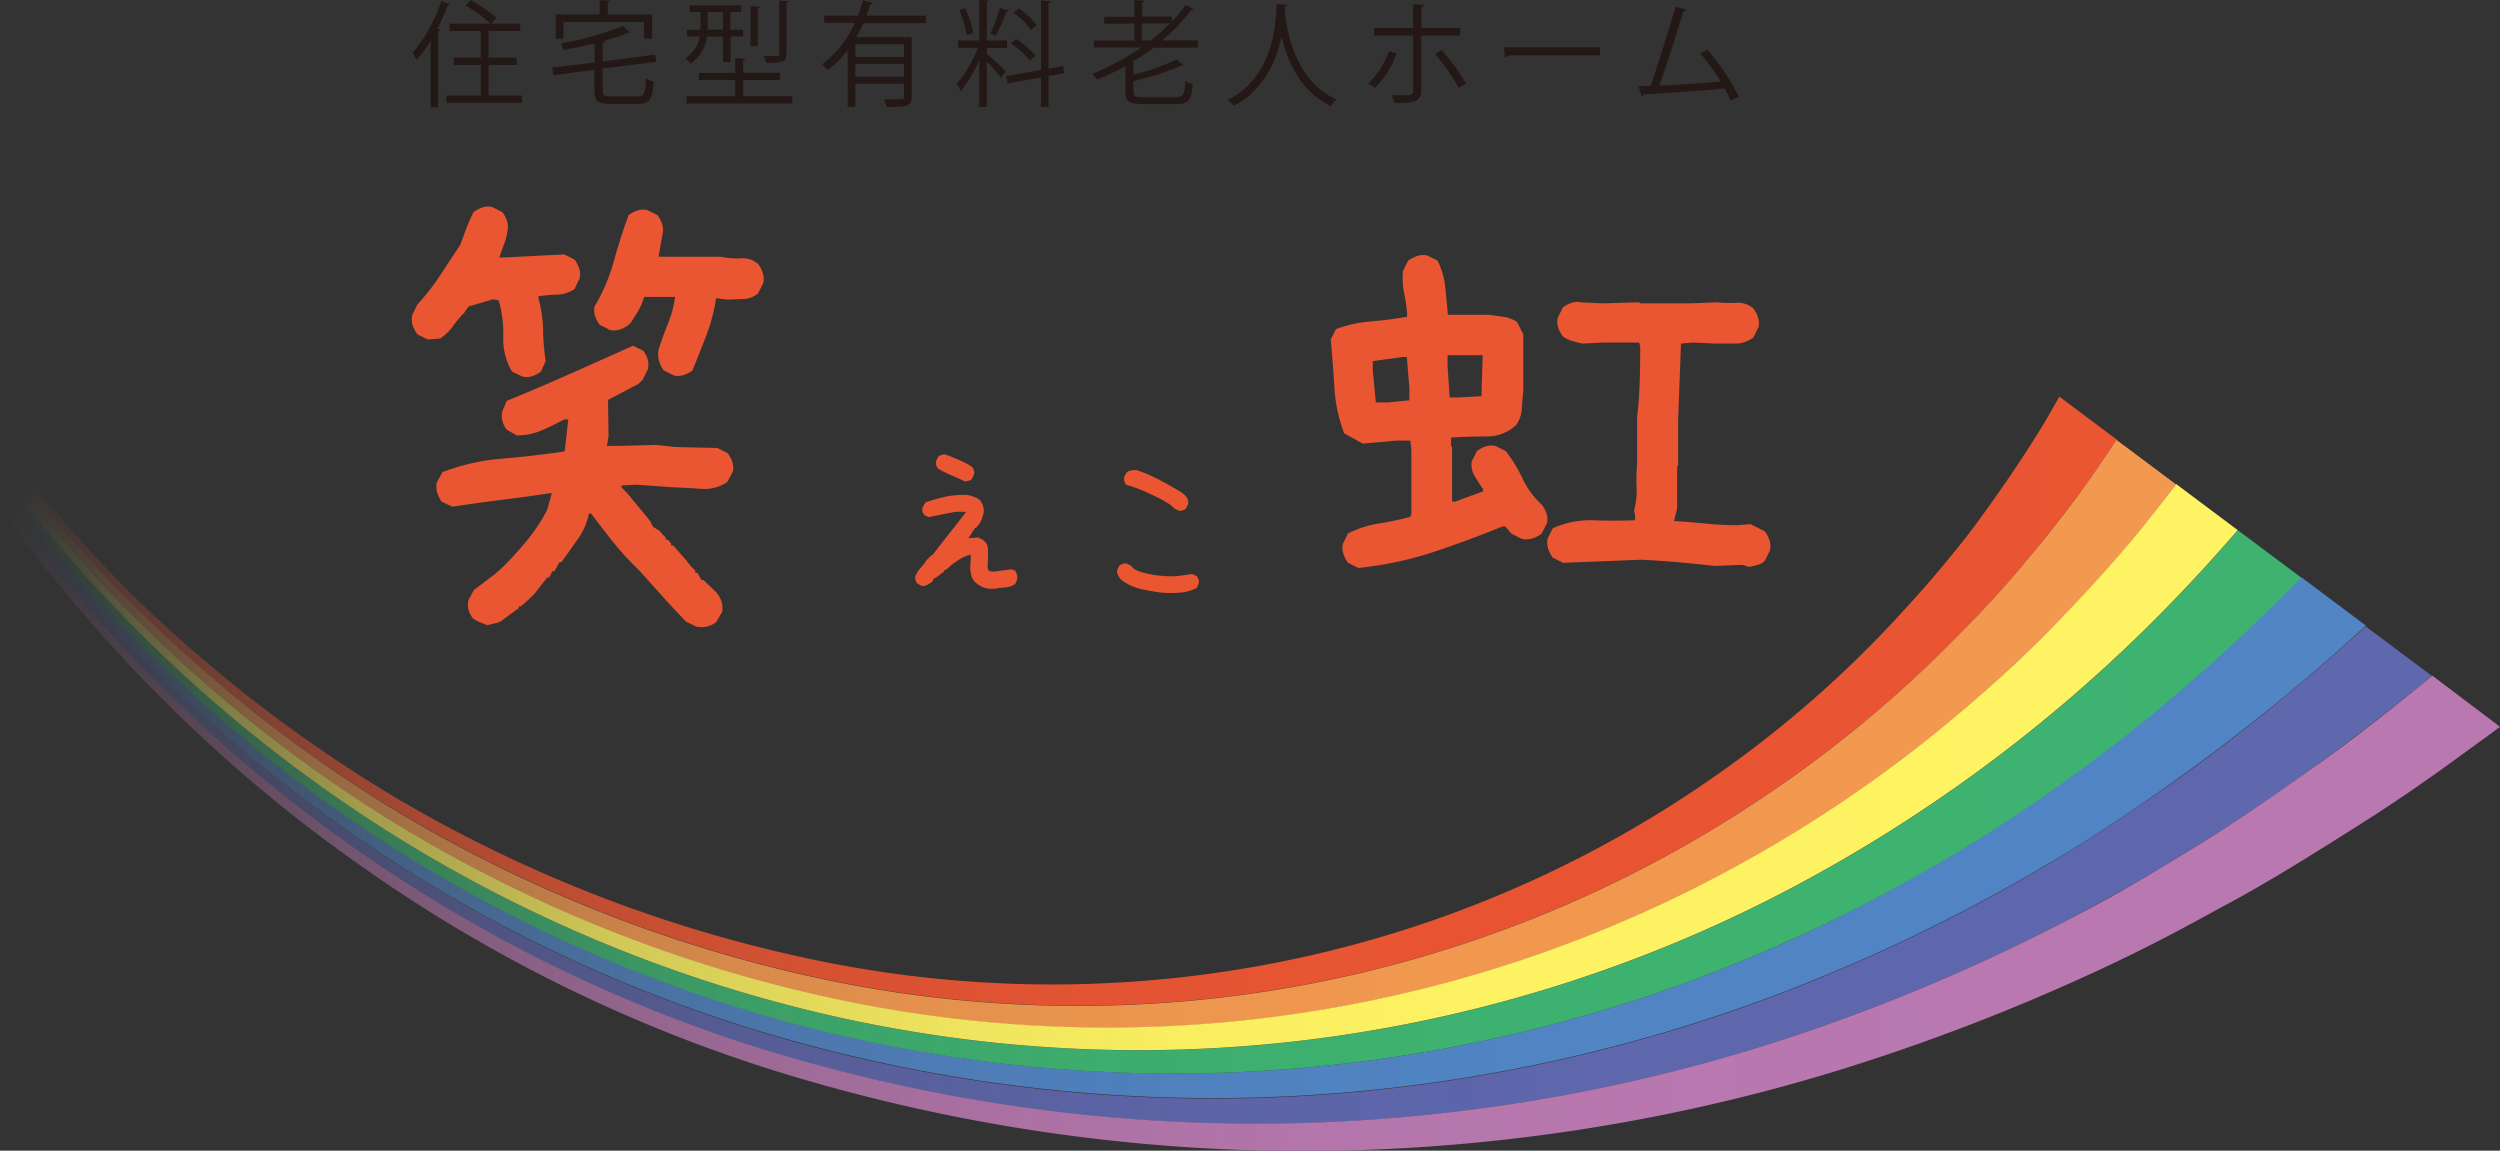 <svg xmlns="http://www.w3.org/2000/svg" xmlns:xlink="http://www.w3.org/1999/xlink" viewBox="0 0 370.02 170.31"><rect x="0" y="0" width="370.02" height="170.31" fill="#333333" stroke="none"/><defs><linearGradient id="a" x1="0.63" y1="120.23" x2="404.25" y2="120.23" gradientUnits="userSpaceOnUse"><stop offset="0" stop-color="#5f67ae" stop-opacity="0"/><stop offset="0.02" stop-color="#5f67ae" stop-opacity="0.11"/><stop offset="0.07" stop-color="#5f67ae" stop-opacity="0.32"/><stop offset="0.13" stop-color="#5f67ae" stop-opacity="0.5"/><stop offset="0.19" stop-color="#5f67ae" stop-opacity="0.66"/><stop offset="0.27" stop-color="#5f67ae" stop-opacity="0.79"/><stop offset="0.35" stop-color="#5f67ae" stop-opacity="0.88"/><stop offset="0.45" stop-color="#5f67ae" stop-opacity="0.95"/><stop offset="0.6" stop-color="#5f67ae" stop-opacity="0.99"/><stop offset="1" stop-color="#5f67ae"/></linearGradient><linearGradient id="b" x1="3.75" y1="103.77" x2="327.61" y2="103.77" gradientUnits="userSpaceOnUse"><stop offset="0" stop-color="#ea5532" stop-opacity="0"/><stop offset="0.03" stop-color="#ea5532" stop-opacity="0.15"/><stop offset="0.08" stop-color="#ea5532" stop-opacity="0.33"/><stop offset="0.13" stop-color="#ea5532" stop-opacity="0.49"/><stop offset="0.18" stop-color="#ea5532" stop-opacity="0.63"/><stop offset="0.24" stop-color="#ea5532" stop-opacity="0.75"/><stop offset="0.31" stop-color="#ea5532" stop-opacity="0.84"/><stop offset="0.39" stop-color="#ea5532" stop-opacity="0.91"/><stop offset="0.48" stop-color="#ea5532" stop-opacity="0.96"/><stop offset="0.62" stop-color="#ea5532" stop-opacity="0.99"/><stop offset="1" stop-color="#ea5532"/></linearGradient><linearGradient id="c" x1="1.25" y1="118.04" x2="386.86" y2="118.04" gradientUnits="userSpaceOnUse"><stop offset="0" stop-color="#5185c5" stop-opacity="0"/><stop offset="0.05" stop-color="#5185c5" stop-opacity="0.21"/><stop offset="0.1" stop-color="#5185c5" stop-opacity="0.4"/><stop offset="0.15" stop-color="#5185c5" stop-opacity="0.56"/><stop offset="0.21" stop-color="#5185c5" stop-opacity="0.7"/><stop offset="0.28" stop-color="#5185c5" stop-opacity="0.81"/><stop offset="0.37" stop-color="#5185c5" stop-opacity="0.9"/><stop offset="0.47" stop-color="#5185c5" stop-opacity="0.96"/><stop offset="0.61" stop-color="#5185c5" stop-opacity="0.99"/><stop offset="1" stop-color="#5185c5"/></linearGradient><linearGradient id="d" y1="122.52" x2="422.65" y2="122.52" gradientUnits="userSpaceOnUse"><stop offset="0" stop-color="#ba79b1" stop-opacity="0"/><stop offset="0.04" stop-color="#ba79b1" stop-opacity="0.16"/><stop offset="0.09" stop-color="#ba79b1" stop-opacity="0.36"/><stop offset="0.14" stop-color="#ba79b1" stop-opacity="0.53"/><stop offset="0.2" stop-color="#ba79b1" stop-opacity="0.68"/><stop offset="0.28" stop-color="#ba79b1" stop-opacity="0.8"/><stop offset="0.36" stop-color="#ba79b1" stop-opacity="0.89"/><stop offset="0.46" stop-color="#ba79b1" stop-opacity="0.95"/><stop offset="0.6" stop-color="#ba79b1" stop-opacity="0.99"/><stop offset="1" stop-color="#ba79b1"/></linearGradient><linearGradient id="e" x1="1.87" y1="115.92" x2="370.5" y2="115.92" gradientUnits="userSpaceOnUse"><stop offset="0" stop-color="#3eb370" stop-opacity="0"/><stop offset="0.03" stop-color="#3eb370" stop-opacity="0.13"/><stop offset="0.08" stop-color="#3eb370" stop-opacity="0.34"/><stop offset="0.13" stop-color="#3eb370" stop-opacity="0.52"/><stop offset="0.19" stop-color="#3eb370" stop-opacity="0.67"/><stop offset="0.26" stop-color="#3eb370" stop-opacity="0.79"/><stop offset="0.34" stop-color="#3eb370" stop-opacity="0.89"/><stop offset="0.44" stop-color="#3eb370" stop-opacity="0.95"/><stop offset="0.58" stop-color="#3eb370" stop-opacity="0.99"/><stop offset="0.96" stop-color="#3eb370"/></linearGradient><linearGradient id="f" x1="3.13" y1="108.56" x2="340.87" y2="108.56" gradientUnits="userSpaceOnUse"><stop offset="0" stop-color="#f3994f" stop-opacity="0"/><stop offset="0.04" stop-color="#f3994f" stop-opacity="0.19"/><stop offset="0.08" stop-color="#f3994f" stop-opacity="0.35"/><stop offset="0.13" stop-color="#f3994f" stop-opacity="0.51"/><stop offset="0.19" stop-color="#f3994f" stop-opacity="0.64"/><stop offset="0.25" stop-color="#f3994f" stop-opacity="0.76"/><stop offset="0.31" stop-color="#f3994f" stop-opacity="0.85"/><stop offset="0.39" stop-color="#f3994f" stop-opacity="0.92"/><stop offset="0.49" stop-color="#f3994f" stop-opacity="0.96"/><stop offset="0.62" stop-color="#f3994f" stop-opacity="0.99"/><stop offset="1" stop-color="#f3994f"/></linearGradient><linearGradient id="g" x1="2.5" y1="113.54" x2="355.18" y2="113.54" gradientUnits="userSpaceOnUse"><stop offset="0" stop-color="#fff462" stop-opacity="0"/><stop offset="0.01" stop-color="#fff462" stop-opacity="0.04"/><stop offset="0.05" stop-color="#fff462" stop-opacity="0.22"/><stop offset="0.09" stop-color="#fff462" stop-opacity="0.39"/><stop offset="0.14" stop-color="#fff462" stop-opacity="0.53"/><stop offset="0.2" stop-color="#fff462" stop-opacity="0.66"/><stop offset="0.25" stop-color="#fff462" stop-opacity="0.77"/><stop offset="0.32" stop-color="#fff462" stop-opacity="0.85"/><stop offset="0.4" stop-color="#fff462" stop-opacity="0.92"/><stop offset="0.49" stop-color="#fff462" stop-opacity="0.97"/><stop offset="0.63" stop-color="#fff462" stop-opacity="0.99"/><stop offset="1" stop-color="#fff462"/></linearGradient></defs><path d="M77.32,55.74,75.79,55a9.34,9.34,0,0,1-1.3-5.12,17.73,17.73,0,0,0-.68-5.42L73,44.29l-3.66,1.07-.61.91a15.37,15.37,0,0,0-1.68,2,7.41,7.41,0,0,1-1.91,1.83l-1.83.15-1.53-.76a4.94,4.94,0,0,1-.69-1.3,3.25,3.25,0,0,1-.07-1.6l.76-1.53a32.47,32.47,0,0,0,3.32-4.24q1.48-2.25,3-4.54l.91-2.44a24.77,24.77,0,0,1,1.07-2.44,4.41,4.41,0,0,1,1.3-.69,2.83,2.83,0,0,1,1.45-.08l1.53.77a4.57,4.57,0,0,1,.68,1.29,2.73,2.73,0,0,1,.08,1.45,9.44,9.44,0,0,1-.53,2.06c-.26.67-.49,1.3-.69,1.91h.61l9-.45,1.53.76a4.63,4.63,0,0,1,.68,1.3,2.72,2.72,0,0,1,.08,1.45l-.76,1.6a4.68,4.68,0,0,1-2.52.84c-1,0-1.91.13-2.83.23v.3a18.67,18.67,0,0,1,.69,4.58c0,1.63.18,3.21.38,4.74L80.07,55a4.63,4.63,0,0,1-1.3.68A2.83,2.83,0,0,1,77.32,55.74Zm-5.19,36.8L71,92.08a5.55,5.55,0,0,1-1-.54,3.83,3.83,0,0,1-.65-1.29,3.12,3.12,0,0,1,0-1.46l.77-1.45L73.2,85l1.22-1.07a54.27,54.27,0,0,0,3.7-4.09A25.39,25.39,0,0,0,81,75.44L81.67,73h-.31q-3.51.54-7.21,1t-7.21,1l-1.61-.77a5.77,5.77,0,0,1-.61-1.33,2.89,2.89,0,0,1-.07-1.49l.84-1.53a31.75,31.75,0,0,1,8.85-2c3.1-.26,6.18-.61,9.24-1.07l.53-4.73H83.5c-1.12.61-2.24,1.15-3.36,1.64a9.19,9.19,0,0,1-3.66.72L75,63.6a4,4,0,0,1-.65-1.3,3.07,3.07,0,0,1,0-1.45L75,59.33q4.65-1.9,9.39-4l9.31-4.16,1.53.76a4.07,4.07,0,0,1,.65,1.3,3.21,3.21,0,0,1,0,1.45l-.77,1.53-.61.61-4.5,2.36v.61l.07,4.74L89.84,66h1.53l5.8-.15,2.67.31,6.34.15,1.52.76a4.41,4.41,0,0,1,.69,1.3,2.83,2.83,0,0,1,.08,1.45l-.84,1.53a6,6,0,0,1-3.86,1c-1.45-.1-2.89-.18-4.31-.23l-5.19-.38L92,71.85v.3l.91.92,3.28,4,.46.91.92.54.53.61.46.46v.3h.31l.45.54v.3h.31l1.22,1.38.61.68.84,1.07.61.61v.31h.31l.61,1.07h.3l.62.61,1.06,1a4,4,0,0,1,.92,1.41,3.31,3.31,0,0,1,.15,1.72L106,92.08a3.92,3.92,0,0,1-1.33.65,4.06,4.06,0,0,1-1.64,0L101.52,92l-2.37-2.52-4.5-5-.77-.76A46.8,46.8,0,0,1,90.56,80Q89,78,87.47,76h-.3a9.88,9.88,0,0,1-1.61,3.74l-2.44,3.44h-.3l-.77,1.37h-.3l-.46.92H81l-1.91,2.44-.76.76-1.22,1.07h-.31V90l-2.21,1.6a2.26,2.26,0,0,1-1.15.61C73,92.33,72.53,92.43,72.13,92.54ZM99.76,55.59l-1.52-.77a4.11,4.11,0,0,1-.69-1.37,3.75,3.75,0,0,1-.08-1.68c.41-1.32.87-2.6,1.38-3.82a16.42,16.42,0,0,0,1.07-4H95.34a9.08,9.08,0,0,1-.84,2c-.36.61-.74,1.22-1.15,1.83a4.05,4.05,0,0,1-1.37.91,3,3,0,0,1-1.68.16l-1.53-.77a4.61,4.61,0,0,1-.69-1.29A2.73,2.73,0,0,1,88,45.36a26.83,26.83,0,0,0,2.82-6.61c.66-2.36,1.4-4.67,2.22-6.91a4.44,4.44,0,0,1,1.29-.68,2.73,2.73,0,0,1,1.45-.08l1.53.76a4.66,4.66,0,0,1,.69,1.3,2.83,2.83,0,0,1,.07,1.45L97.47,38h9.24a11,11,0,0,0,2.9.23,3.59,3.59,0,0,1,2.6.84,4.63,4.63,0,0,1,.68,1.3,3,3,0,0,1,.08,1.52l-.76,1.53a3.61,3.61,0,0,1-2.14.84c-.82,0-1.63.08-2.44.08L106,44.13a26.92,26.92,0,0,1-1.45,5.5q-1,2.59-2.06,5.19a4.41,4.41,0,0,1-1.3.69A2.83,2.83,0,0,1,99.76,55.59Z" fill="#ea5532"/><path d="M201.05,84.06l-1.53-.76a4.49,4.49,0,0,1-.69-1.34,2.89,2.89,0,0,1-.07-1.49l.76-1.52A15.19,15.19,0,0,1,204,77.5c1.58-.26,3.16-.59,4.74-1l.15-.45V66.58l-.15-1.37H206.7l-5,.45-2.75-1.52a22.91,22.91,0,0,1-1.45-6.8q-.22-3.59-.54-7.1l.77-1.53a19.21,19.21,0,0,1,5.19-1.14q2.75-.23,5.34-.69v-.61a27.31,27.31,0,0,0-.46-3,11,11,0,0,1-.15-3.17l.77-1.53a6.08,6.08,0,0,1,1.37-.69,2.83,2.83,0,0,1,1.45-.07l1.53.76a11.44,11.44,0,0,1,1.14,3.93c.15,1.4.28,2.76.38,4.09h6.11l2.14.3a4.82,4.82,0,0,1,2,.77l.92,1.83v8.4c-.1.91-.18,1.8-.23,2.67a4.48,4.48,0,0,1-.84,2.37,6.4,6.4,0,0,1-4.5,1.67c-1.78,0-3.49.06-5.12.16V66l.15.15v8.09h.46l4.13-1.52v-.31c-.41-.61-.82-1.25-1.23-1.91a3.3,3.3,0,0,1-.45-2.21l.76-1.53a4.94,4.94,0,0,1,1.3-.69,2.83,2.83,0,0,1,1.45-.07l1.52.76a22,22,0,0,1,2.52,4.12,12,12,0,0,0,2.83,3.82,4.94,4.94,0,0,1,.69,1.3,2.83,2.83,0,0,1,.07,1.45L228.15,79a4.63,4.63,0,0,1-1.3.68,3.24,3.24,0,0,1-1.6.08L223.72,79l-.92-1.07h-.45q-5.21,2.13-10.42,3.85A52.39,52.39,0,0,1,201.05,84.06Zm7.55-24.81V57.42l-.38-4.58h-.61l-4.43.61v1.37l.46,4.74h1.83Zm10.69-.61V57.57l.16-5h-5.2v1.53l.31,4.73h1.22Zm39.63,25.27-1.07-.31-4.13.16c-1.73-.21-3.5-.38-5.3-.54s-3.63-.28-5.46-.38l-11.61.46-1.52-.76a4.38,4.38,0,0,1-.69-1.34,3,3,0,0,1-.08-1.49l.77-1.53A13.71,13.71,0,0,1,235.78,77Q239,77.12,242,77V76.2l-.15-.61a11.34,11.34,0,0,0,.38-3.51,27.12,27.12,0,0,1,.08-3.52V61.69c.2-1.73.33-3.46.38-5.19s.08-3.46.08-5.19l-.16-.61h-5.34l-3.05.15c-.51-.1-1-.23-1.53-.38a4.26,4.26,0,0,1-1.38-.69,4.57,4.57,0,0,1-.68-1.29,2.73,2.73,0,0,1-.08-1.45l.76-1.53a4.41,4.41,0,0,1,1.3-.69,2.73,2.73,0,0,1,1.45-.07l3.06.15,5.49-.15.16.15h7.4l4-.15a17.69,17.69,0,0,0,2.83.07,3.48,3.48,0,0,1,2.52.84,4.63,4.63,0,0,1,.68,1.3,2.73,2.73,0,0,1,.08,1.45l-.76,1.53a4.38,4.38,0,0,1-2.68.91h-3l-3.21-.15-1.83.15L248.38,62v6.87l-.15.15v6.26l-.46,1.83c1.63.11,3.2.23,4.73.39s3.11.23,4.74.23l1.83-.16,2.14,1.07a4.63,4.63,0,0,1,.68,1.3,3,3,0,0,1,.08,1.53L261.21,83a2.27,2.27,0,0,1-1.07.61Z" fill="#ea5532"/><path d="M148,87a4.62,4.62,0,0,1-2.31,0,4.15,4.15,0,0,1-1.36-.84,1.85,1.85,0,0,1-.54-.9,6.78,6.78,0,0,1-.19-1l.09-2.15h-.12a5.89,5.89,0,0,0-1.65.74c-.48.33-1,.68-1.45,1.06l-.07.13-.69.44v.13l-1.14.85-.38.19-.19.41q-.34.25-.69.48a1.41,1.41,0,0,1-.86.19l-.63-.32a1.62,1.62,0,0,1-.32-.55,1.3,1.3,0,0,1,0-.62,4.05,4.05,0,0,1,.74-1.17,7.82,7.82,0,0,0,.87-1.14l.76-.76H138c.82-1.07,1.66-2.15,2.51-3.22s1.69-2.14,2.49-3.2l-1.62,0-3.92.79-.63-.29a2,2,0,0,1-.29-.54,1.21,1.21,0,0,1,0-.6l.45-.76a27.46,27.46,0,0,1,3-.85,14.51,14.51,0,0,1,3.21-.25,8.51,8.51,0,0,1,1,.3,2.77,2.77,0,0,1,.85.49,3,3,0,0,1,.45.85,2.31,2.31,0,0,1,.09,1,7.58,7.58,0,0,1-.3,1,3,3,0,0,1-.49.82l-.38.45h-.13l-.19.37H144l-.19.42-.48.69h.19l1.27-.09.82.44v.13h.13a1.7,1.7,0,0,1,.49,1.28c0,.51,0,1,0,1.47-.1.93-.05,1.46.16,1.6a1.94,1.94,0,0,0,1.2.07l1.46-.19.56-.09.64.19a4.93,4.93,0,0,1,.28.68,1.28,1.28,0,0,1,0,.68l-.28.63a2.55,2.55,0,0,1-1,.43A7,7,0,0,1,148,87Zm-5.16-15.75-2-.89c-.68-.29-1.35-.62-2-1a2.08,2.08,0,0,1-.28-.53,1,1,0,0,1,0-.61l.31-.63a2,2,0,0,1,.54-.28,1.21,1.21,0,0,1,.66,0c.64.25,1.28.51,1.93.79a11.46,11.46,0,0,1,1.87,1,1.68,1.68,0,0,1,.28.55,1.09,1.09,0,0,1,0,.62l-.31.63a.93.93,0,0,1-.44.25Z" fill="#ea5532"/><path d="M172.13,87.74a30,30,0,0,1-3.26-.56,7.62,7.62,0,0,1-2.94-1.37,3.69,3.69,0,0,1-.44-.67,1.22,1.22,0,0,1-.13-.79l.32-.63a1.74,1.74,0,0,1,.54-.28,1.1,1.1,0,0,1,.6,0l.63.32a1.28,1.28,0,0,0,.47.48l.54.28a14.08,14.08,0,0,0,2.75.63,16.77,16.77,0,0,0,2.94.13l2.34-.32.64.32a2,2,0,0,1,.28.54,1.11,1.11,0,0,1,0,.6l-.31.63a7.14,7.14,0,0,1-2.41.66A17.06,17.06,0,0,1,172.13,87.74Zm2.28-12.18-.64-.32a3.42,3.42,0,0,0-.75-.66l-.89-.54c-.89-.46-1.77-.89-2.66-1.29a23.5,23.5,0,0,0-2.78-1,1.93,1.93,0,0,1-.29-.55,1.3,1.3,0,0,1,0-.62l.32-.63a1.56,1.56,0,0,1,.66-.32,4.79,4.79,0,0,1,.79-.06A21.35,21.35,0,0,1,171.56,71c1.1.58,2.17,1.18,3.23,1.82l.63.5v.13h.13a2,2,0,0,1,.28.54,1.43,1.43,0,0,1,0,.66l-.31.63a1.77,1.77,0,0,1-.54.29A1.21,1.21,0,0,1,174.41,75.56Z" fill="#ea5532"/><path d="M63.73,6.05a20.21,20.21,0,0,1-2.07,2.84,8.22,8.22,0,0,0-.6-1.07A22.6,22.6,0,0,0,65.31.17l1.36.46c-.07.12-.18.17-.39.15A31.42,31.42,0,0,1,64.72,4.3l.46.12c0,.1-.12.19-.34.2V15.89H63.73Zm8.59,8.09h4.93v1.09H66.08V14.14h5.08V9.62h-4V8.53h4V4.59H66.54V3.5h6.08A22.56,22.56,0,0,0,68.92.82L69.66,0a23.1,23.1,0,0,1,3.81,2.63l-.75.87H77V4.59H72.32V8.53h4.16V9.62H72.32Z" fill="#231815"/><path d="M89.2,13.39c0,.72.2.87,1.31.87h3.84c1,0,1.15-.44,1.27-2.67a3.35,3.35,0,0,0,1.14.51c-.19,2.57-.58,3.28-2.38,3.28H90.45c-1.92,0-2.48-.4-2.48-2V10.33l-6.08.79L81.72,10,88,9.25V6.41c-1.51.37-3.11.71-4.62,1a6.85,6.85,0,0,0-.37-1,43,43,0,0,0,9.21-2.58l1,1a.27.27,0,0,1-.2.07.39.39,0,0,1-.15,0A30.08,30.08,0,0,1,89.16,6.1l.38,0c0,.12-.1.2-.34.24V9.09l7.77-1,.17,1.05-7.94,1ZM83.4,3.25V5.71H82.24V2.14h6.52V0l1.52.11c0,.11-.1.2-.33.23V2.14h6.57V5.71H95.33V3.25Z" fill="#231815"/><path d="M107,5.42h-2.36a5.62,5.62,0,0,1-2.43,4,4.27,4.27,0,0,0-.79-.8,4.7,4.7,0,0,0,2.15-3.21h-1.89v-1h2V1.79h-1.6v-1h7.62v1h-1.6v2.6H110v1h-1.85V9.18H107Zm3,8.81h7.27v1.09H101.62V14.23h7.2V11.85h-5.38V10.79h5.38V8.62l1.49.1c0,.12-.1.2-.32.24v1.83h5.44v1.06H110ZM104.75,1.79v2.6H107V1.79ZM112.49,1c0,.12-.11.19-.34.22v5.6h-1.07V.9Zm4.23-.81c0,.12-.1.2-.32.23V8c0,1.23-.7,1.3-3,1.3a4,4,0,0,0-.37-1c.39,0,.76,0,1.07,0,1.22,0,1.22,0,1.22-.29V.1Z" fill="#231815"/><path d="M137.05,3.42h-9.26c-.33.71-.68,1.41-1.07,2.09h8.21v8.84c0,1.44-.68,1.48-3.73,1.48a4.16,4.16,0,0,0-.39-1.14h1.62c1.22,0,1.36,0,1.36-.37V12.39H126.6v3.44h-1.14V7.41a14.36,14.36,0,0,1-3,3,7.15,7.15,0,0,0-.77-.91,15.27,15.27,0,0,0,4.83-6.12H122V2.31H127A18.12,18.12,0,0,0,127.7.05l1.48.37c0,.12-.17.19-.37.19-.17.56-.36,1.12-.58,1.7h8.82Zm-3.26,5V6.54H126.6V8.45Zm-7.19,2.94h7.19V9.45H126.6Z" fill="#231815"/><path d="M146.05,7.11v.83c.59.47,2.39,2.19,2.8,2.62l-.7.93a24.79,24.79,0,0,0-2.1-2.4v6.74h-1.11v-7a18.1,18.1,0,0,1-2.75,4.67,5.11,5.11,0,0,0-.62-1.09,16.58,16.58,0,0,0,3.13-5.33h-2.9V6h3.14v-6l1.43.1c0,.12-.1.19-.32.22V6h3V7.11Zm-3.2-5.87a15.19,15.19,0,0,1,1.21,3.66l-1,.27A16.11,16.11,0,0,0,142,1.5Zm6.44.36a.36.36,0,0,1-.34.17,31.1,31.1,0,0,1-1.58,3.53c-.19-.06-.63-.27-.8-.32A24.1,24.1,0,0,0,148,1.16Zm8.23,9.24-2.33.41v4.59h-1.12V11.46l-4.95.88-.2-1.07,5.15-.9V.08l1.46.11c0,.12-.1.2-.34.23v9.75l2.14-.38Zm-7.14-5.08a14.26,14.26,0,0,1,2.91,2.5,10.11,10.11,0,0,0-.84.71,14.48,14.48,0,0,0-2.87-2.56Zm.44-4.52a12.86,12.86,0,0,1,2.62,2.48l-.85.68A12.24,12.24,0,0,0,150,1.85Z" fill="#231815"/><path d="M177.34,7.05h-6.58a30.87,30.87,0,0,1-3,2v2a33.45,33.45,0,0,0,6.36-2.24l1.07.85c0,.06-.09.06-.34.06a45.54,45.54,0,0,1-7.09,2.3v1.6c0,.63.24.78,1.56.78H174c1.14,0,1.32-.36,1.44-2.45a3.38,3.38,0,0,0,1.09.46c-.19,2.41-.6,3-2.5,3h-4.74c-2.11,0-2.72-.36-2.72-1.82V9.79a40.51,40.51,0,0,1-4.2,2,6.29,6.29,0,0,0-.73-.86,35.79,35.79,0,0,0,7.26-3.9h-7V6h6V3.5h-4.47v-1h4.47V0l1.46.11c0,.11-.1.2-.32.23V2.46h4.42V3.2A24.07,24.07,0,0,0,175.51.71l1.24.72a.35.35,0,0,1-.29.1.56.56,0,0,1-.17,0A28.25,28.25,0,0,1,172,6h5.3ZM169,6h1.31a28.3,28.3,0,0,0,2.82-2.52H169Z" fill="#231815"/><path d="M190.52.71c0,.14-.14.22-.36.26l0,.49c.18,2.4,1.2,10.34,7.68,13.28a3.89,3.89,0,0,0-.87.95c-4.59-2.18-6.49-6.8-7.29-10.32h0c-.71,3.45-2.46,7.87-7.07,10.3a3.83,3.83,0,0,0-.92-.86c7.09-3.56,7.14-11.92,7.26-14.22Z" fill="#231815"/><path d="M206.73,7.92A14.55,14.55,0,0,1,203.52,13l-1-.65a12.1,12.1,0,0,0,3.07-4.81Zm3.63-2.65v8.09c0,1.9-1.5,1.89-4,1.85a5.7,5.7,0,0,0-.38-1.12c.39,0,2.3,0,2.48,0a.64.64,0,0,0,.7-.71V5.27h-5.78V4.13h5.78V.65l1.62.08a.36.36,0,0,1-.39.32V4.13h5.74V5.27Zm3,2.14A32.42,32.42,0,0,1,217,12.36L215.9,13a30.74,30.74,0,0,0-3.47-5Z" fill="#231815"/><path d="M222.61,7h14.2v1.2H223.26a.8.8,0,0,1-.54.33Z" fill="#231815"/><path d="M256.15,14.89c-.25-.58-.56-1.19-.9-1.8-3.53.37-9.35.73-11.95.87a.48.48,0,0,1-.32.34l-.46-1.53,1.79-.07C245.43,9.43,247,4.35,248,1l1.65.44c-.07.16-.24.24-.5.24-.93,3.13-2.39,7.69-3.57,11,2.82-.12,6.85-.41,9.1-.61a29.41,29.41,0,0,0-3-4.15l1-.58a33,33,0,0,1,4.69,7Z" fill="#231815"/><path d="M336,104.88c-5.36,4.34-10.81,8.49-16.4,12.36s-11.23,7.57-17,11a258.86,258.86,0,0,1-35.4,17.4,238,238,0,0,1-73.65,16.54,232.26,232.26,0,0,1-72.64-7.1,215.12,215.12,0,0,1-66.16-29.84A216.58,216.58,0,0,1,26,102.11a228.52,228.52,0,0,1-24.79-28l-.62.6c29.92,40.82,72.46,69.94,119.71,82.77a247.56,247.56,0,0,0,73.38,8.73A254,254,0,0,0,269.46,152a281.12,281.12,0,0,0,37.28-16.23c3.07-1.61,6.11-3.28,9.14-5s6-3.59,9-5.42c6-3.69,11.92-7.72,17.76-11.94s11.59-8.68,17.27-13.35l.06,0-9.83-7.35Q343.24,99,336,104.88Z" fill="url(#a)"/><path d="M293.13,76.66c-1.7,2.38-3.53,4.61-5.38,6.85S284,87.93,282,90.09a164.63,164.63,0,0,1-26,23.25,170.32,170.32,0,0,1-63.2,28.33,172.07,172.07,0,0,1-68.93,1.06,203.23,203.23,0,0,1-65.18-24.6,207.08,207.08,0,0,1-29-20.85c-4.56-3.93-9-8-13.22-12.41s-8.27-9-12.13-13.75l-.63.6Q9.52,79,15.83,85.63C20,90.06,24.45,94.25,29,98.24a208.73,208.73,0,0,0,28.92,21.3,205.68,205.68,0,0,0,65.38,25.65,182.25,182.25,0,0,0,69.67.57,181.69,181.69,0,0,0,65.29-26,179.59,179.59,0,0,0,27.9-22.08q3.21-3.1,6.29-6.33c2.05-2.15,4.07-4.32,6-6.61,3.85-4.55,7.56-9.19,11-14,1.31-1.88,2.59-3.78,3.84-5.68l-8.49-6.36c-.66,1.17-1.32,2.34-2,3.5C299.82,67.17,296.55,71.94,293.13,76.66Z" fill="url(#b)"/><path d="M26,102.11a216.58,216.58,0,0,0,28.73,23.08A215.12,215.12,0,0,0,120.93,155a232.26,232.26,0,0,0,72.64,7.1,238,238,0,0,0,73.65-16.54,258.86,258.86,0,0,0,35.4-17.4c5.77-3.38,11.41-7.09,17-11s11-8,16.4-12.36q7.23-5.84,14.15-12.21l-9.6-7.19q-5.47,5.61-11.2,10.86a253.16,253.16,0,0,1-30.86,24.23A238.15,238.15,0,0,1,265,139.14,222.75,222.75,0,0,1,193.41,158a218.38,218.38,0,0,1-71.89-5.47,212.56,212.56,0,0,1-66-28.79A217,217,0,0,1,1.87,73.52l-.62.6A228.52,228.52,0,0,0,26,102.11Z" fill="url(#c)"/><path d="M359.94,100.06c-5.68,4.67-11.39,9.18-17.27,13.35s-11.73,8.25-17.76,11.94c-3,1.83-6,3.68-9,5.42s-6.07,3.43-9.14,5A281.12,281.12,0,0,1,269.46,152a254,254,0,0,1-75.74,14.18,247.56,247.56,0,0,1-73.38-8.73C73.09,144.66,30.55,115.54.63,74.72L0,75.33Q5.58,83,11.76,90.2C15.87,95,20.12,99.62,24.57,104A219.62,219.62,0,0,0,53.2,128,219.73,219.73,0,0,0,119.75,160a264.13,264.13,0,0,0,74.12,10.36,271.07,271.07,0,0,0,77.83-11.82,306,306,0,0,0,39.16-15.06q4.88-2.27,9.71-4.78c3.22-1.66,6.4-3.44,9.64-5.18C336.67,130,343,126,349.32,122q4.76-3,9.46-6.3c3.14-2.17,6.2-4.46,9.34-6.71l1.9-1.42L360,100Z" fill="url(#d)"/><path d="M55.56,123.78a212.56,212.56,0,0,0,66,28.79A218.38,218.38,0,0,0,193.41,158,222.75,222.75,0,0,0,265,139.14a238.15,238.15,0,0,0,33.53-18.57,253.16,253.16,0,0,0,30.86-24.23q5.73-5.24,11.2-10.86l-9.37-7q-4.12,4.79-8.47,9.34a223.83,223.83,0,0,1-60,44.89,207.7,207.7,0,0,1-69.47,21.25,205.1,205.1,0,0,1-71.15-3.83,210.5,210.5,0,0,1-65.77-27.74A213.43,213.43,0,0,1,2.5,72.92l-.63.6A217,217,0,0,0,55.56,123.78Z" fill="url(#e)"/><path d="M57.13,121a208,208,0,0,0,65.57,26.7,193.09,193.09,0,0,0,70.41,2.2,194.37,194.37,0,0,0,67.38-23.61,196.84,196.84,0,0,0,29.78-20.91c4.64-4,9.16-8.07,13.46-12.44s8.42-8.9,12.35-13.63q3.09-3.74,6-7.61l-8.83-6.6c-1.25,1.9-2.53,3.8-3.84,5.68-3.44,4.85-7.15,9.49-11,14-1.92,2.29-3.94,4.46-6,6.61s-4.15,4.26-6.29,6.33a179.59,179.59,0,0,1-27.9,22.08,181.69,181.69,0,0,1-65.29,26,182.25,182.25,0,0,1-69.67-.57,205.68,205.68,0,0,1-65.38-25.65A208.73,208.73,0,0,1,29,98.24c-4.54-4-8.95-8.18-13.16-12.61S7.6,76.55,3.75,71.72l-.62.6A209.7,209.7,0,0,0,57.13,121Z" fill="url(#f)"/><path d="M56.34,122.37a210.5,210.5,0,0,0,65.77,27.74,205.1,205.1,0,0,0,71.15,3.83,207.7,207.7,0,0,0,69.47-21.25,223.83,223.83,0,0,0,60-44.89q4.35-4.55,8.47-9.34l-9.1-6.81q-2.94,3.87-6,7.61C312.15,84,308,88.51,303.73,92.89s-8.82,8.48-13.46,12.44a196.84,196.84,0,0,1-29.78,20.91,194.37,194.37,0,0,1-67.38,23.61,193.09,193.09,0,0,1-70.41-2.2A208,208,0,0,1,57.13,121a209.7,209.7,0,0,1-54-48.63l-.63.6A213.43,213.43,0,0,0,56.34,122.37Z" fill="url(#g)"/></svg>